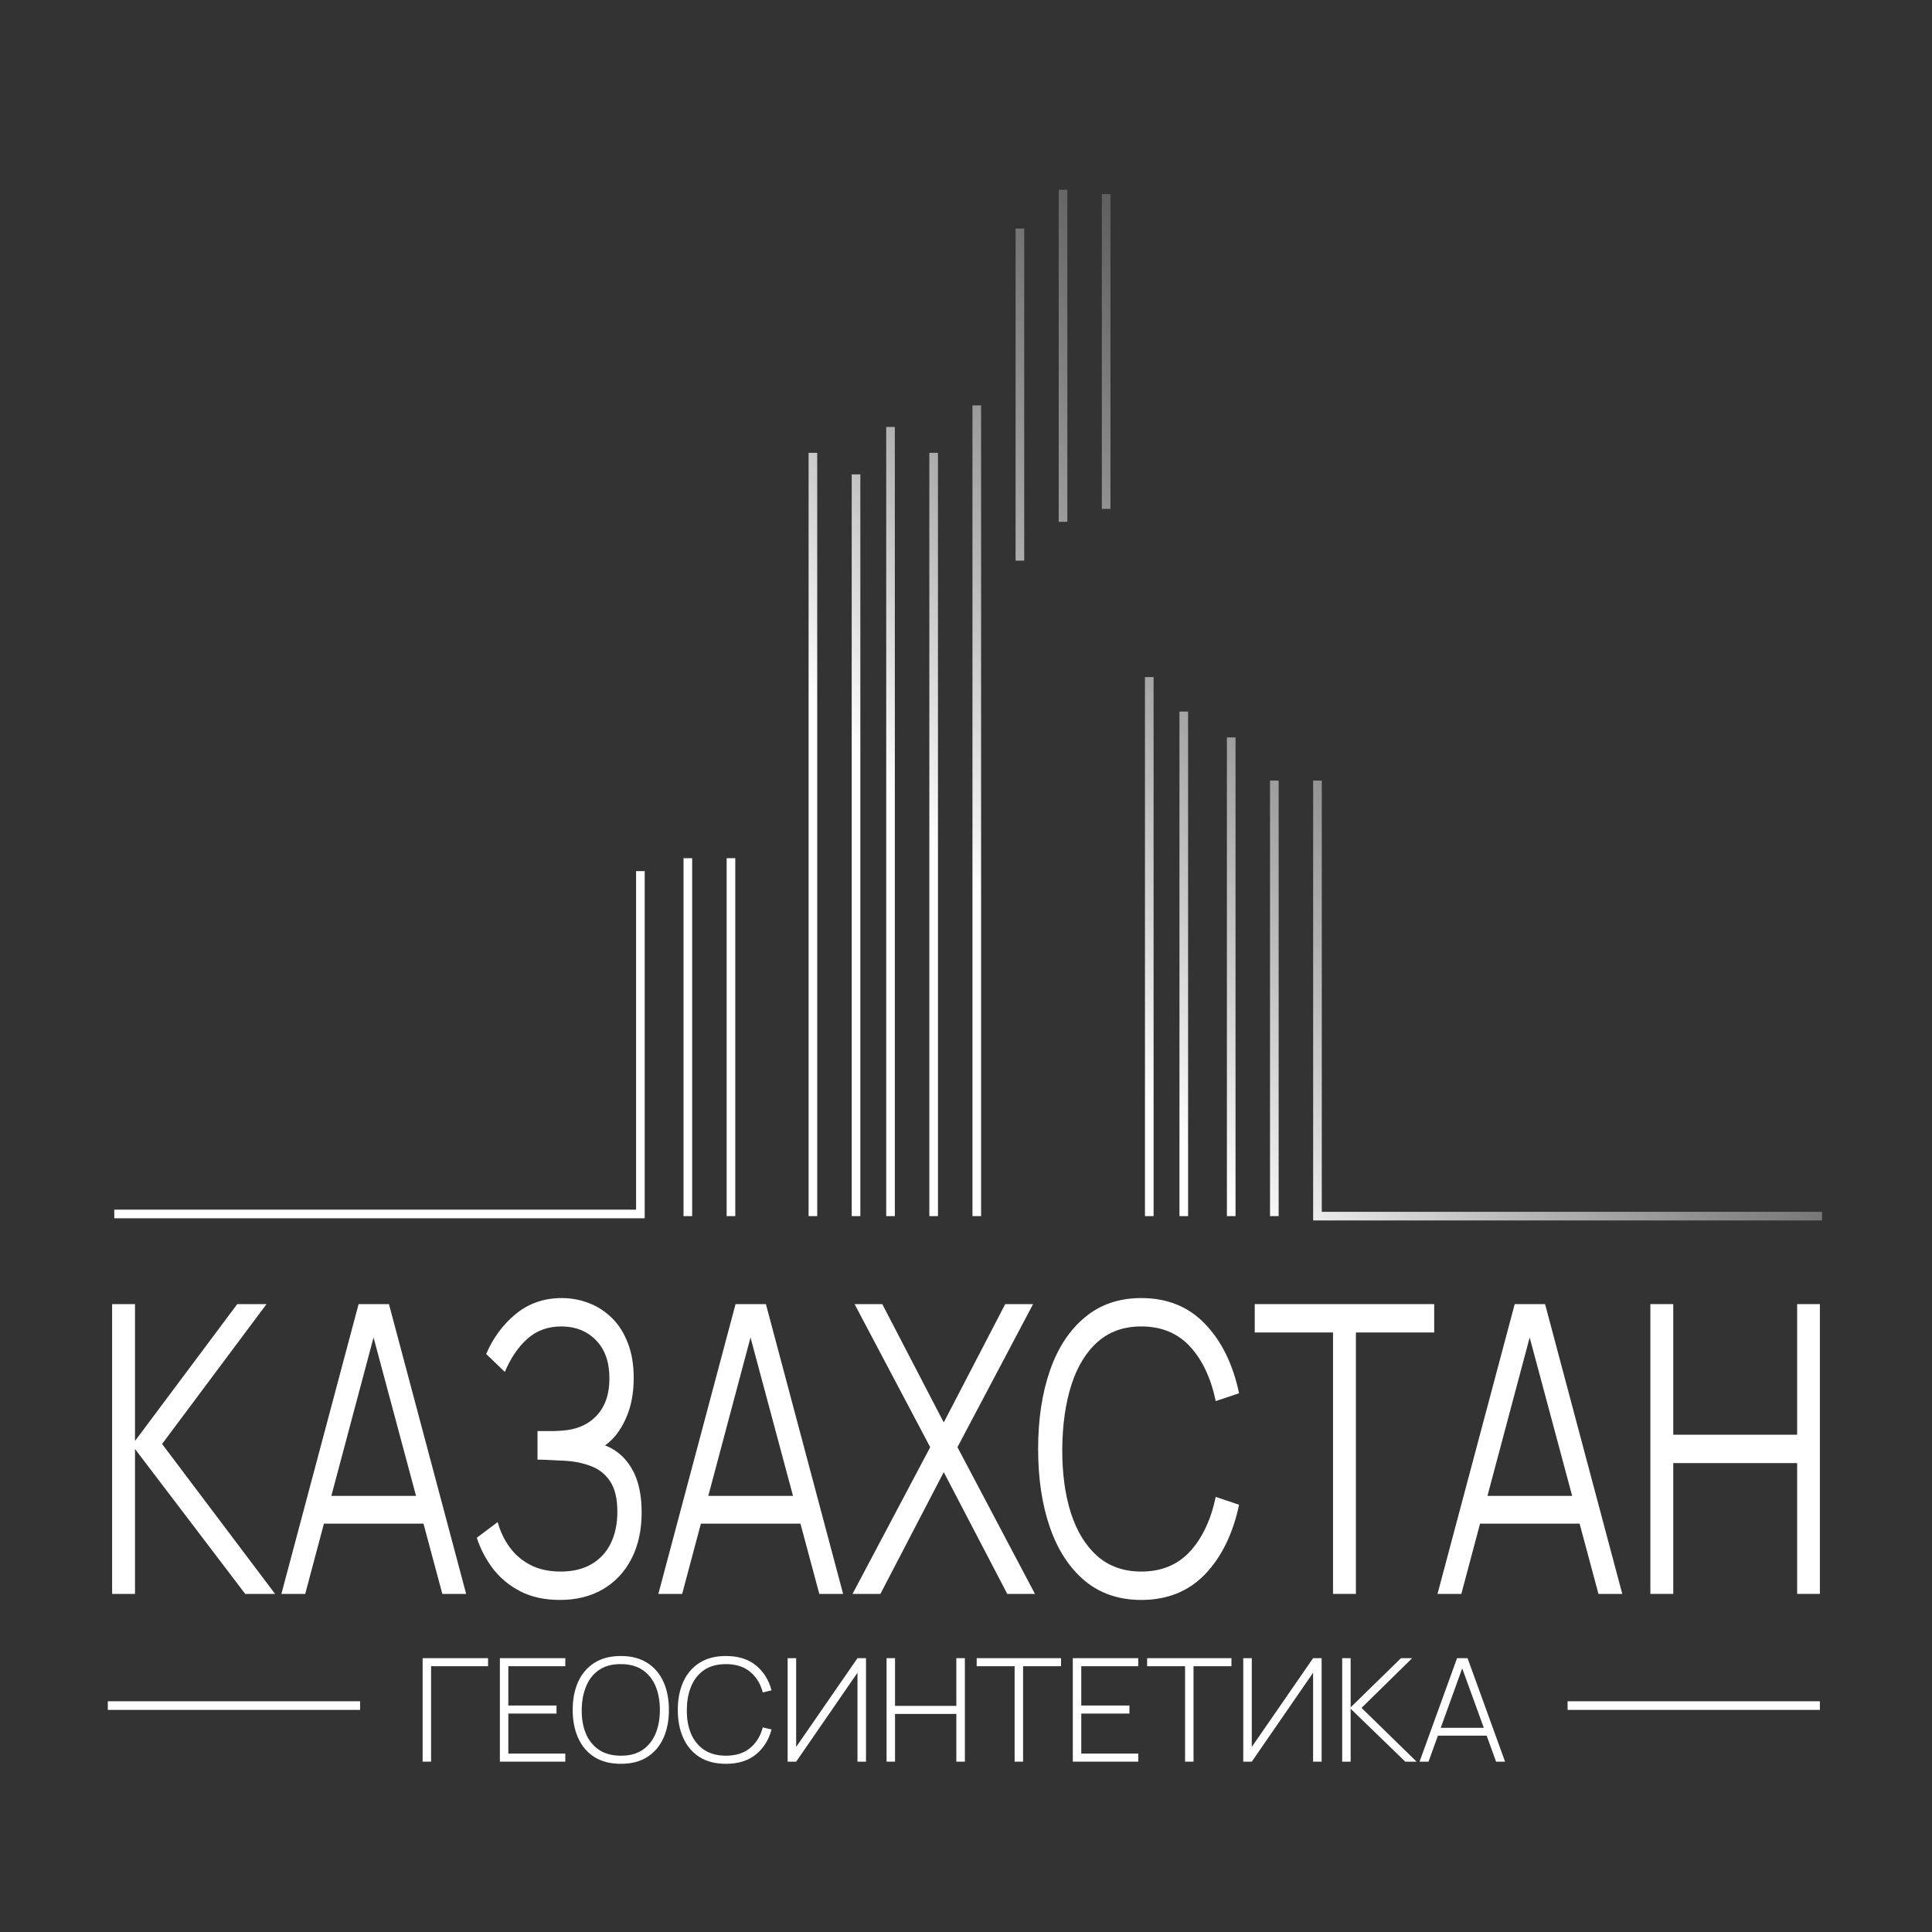 <?xml version="1.0" encoding="UTF-8"?> <svg xmlns="http://www.w3.org/2000/svg" width="448" height="448" viewBox="0 0 448 448" fill="none"><rect x="0" y="0" width="448" height="448" fill="#333333" stroke="none"/><path d="M25 395.5H83.5M363.5 395.5H422" stroke="white" stroke-width="2"></path><path d="M26.5 281.5H148.5V202M159.5 282V199M169.5 282V199M188.5 282L188.5 105M198.5 282V110M206.5 282L206.5 99M216.5 282L216.5 105M226.5 282L226.5 94M266.5 282V157M274.5 282V165M285.5 282V171M295.5 282V181M305.5 181V282H422.5M236.5 130V53M246.5 121V44M256.5 118V45" stroke="url(#paint0_linear_5735_122)" stroke-width="2"></path><path d="M26 369.6V302.4H31.306V334.133L55.018 302.4H61.804L37.586 334.833L63.789 369.6H56.859L31.306 336V369.6H26Z" fill="white"></path><path d="M65.251 369.6L83.152 302.4H90.191L108.092 369.6H102.57L85.571 306.227H87.664L70.773 369.6H65.251ZM73.227 353.313V346.873H100.08V353.313H73.227Z" fill="white"></path><path d="M129.839 371C126.302 371 123.234 370.331 120.635 368.993C118.06 367.656 115.943 365.898 114.283 363.72C112.623 361.511 111.383 359.131 110.565 356.58L115.402 352.94C115.979 355.056 116.893 356.984 118.145 358.727C119.396 360.469 121.008 361.853 122.981 362.88C124.954 363.907 127.3 364.42 130.019 364.42C132.834 364.42 135.216 363.844 137.165 362.693C139.138 361.542 140.63 359.924 141.641 357.84C142.651 355.756 143.157 353.329 143.157 350.56C143.157 347.511 142.591 345.147 141.46 343.467C140.33 341.787 138.814 340.604 136.913 339.92C135.012 339.204 132.894 338.8 130.56 338.707C128.804 338.613 127.553 338.551 126.807 338.52C126.061 338.489 125.568 338.473 125.327 338.473C125.086 338.473 124.858 338.473 124.641 338.473V331.847C124.81 331.847 125.255 331.847 125.977 331.847C126.699 331.847 127.469 331.847 128.287 331.847C129.105 331.816 129.754 331.784 130.236 331.753C133.676 331.536 136.383 330.369 138.356 328.253C140.33 326.138 141.316 323.276 141.316 319.667C141.316 315.84 140.269 312.869 138.176 310.753C136.107 308.638 133.424 307.58 130.127 307.58C127.023 307.58 124.401 308.544 122.259 310.473C120.142 312.371 118.409 314.922 117.062 318.127L112.731 313.973C114.367 310.178 116.677 307.067 119.661 304.64C122.644 302.213 126.181 301 130.272 301C132.461 301 134.555 301.389 136.552 302.167C138.573 302.944 140.354 304.096 141.894 305.62C143.458 307.144 144.685 309.073 145.575 311.407C146.489 313.709 146.946 316.416 146.946 319.527C146.946 323.167 146.321 326.34 145.07 329.047C143.843 331.753 142.254 333.791 140.305 335.16C142.952 336.187 145.022 337.991 146.513 340.573C148.029 343.156 148.787 346.531 148.787 350.7C148.787 354.807 148.005 358.384 146.441 361.433C144.877 364.482 142.664 366.847 139.8 368.527C136.961 370.176 133.64 371 129.839 371Z" fill="white"></path><path d="M152.662 369.6L170.564 302.4H177.602L195.504 369.6H189.982L172.982 306.227H175.075L158.184 369.6H152.662ZM160.639 353.313V346.873H187.491V353.313H160.639Z" fill="white"></path><path d="M197.69 369.6L215.7 335.58L198.159 302.4H204.584L218.84 329.84L233.097 302.4H239.558L222.017 335.58L239.991 369.6H233.566L218.84 341.367L204.151 369.6H197.69Z" fill="white"></path><path d="M264.654 371C259.481 371 255.114 369.522 251.553 366.567C247.992 363.58 245.297 359.458 243.468 354.2C241.639 348.942 240.725 342.876 240.725 336C240.725 329.124 241.639 323.058 243.468 317.8C245.297 312.542 247.992 308.436 251.553 305.48C255.114 302.493 259.481 301 264.654 301C270.694 301 275.626 303.007 279.452 307.02C283.278 311.002 285.901 316.353 287.32 323.073L281.906 324.893C280.8 319.573 278.815 315.358 275.951 312.247C273.088 309.136 269.322 307.58 264.654 307.58C260.588 307.58 257.207 308.778 254.512 311.173C251.817 313.569 249.784 316.913 248.413 321.207C247.065 325.469 246.367 330.4 246.319 336C246.295 341.6 246.957 346.531 248.304 350.793C249.676 355.056 251.721 358.4 254.44 360.827C257.183 363.222 260.588 364.42 264.654 364.42C269.322 364.42 273.088 362.864 275.951 359.753C278.815 356.611 280.8 352.396 281.906 347.107L287.32 348.927C285.901 355.647 283.278 361.013 279.452 365.027C275.626 369.009 270.694 371 264.654 371Z" fill="white"></path><path d="M309.107 369.6V308.98H290.953V302.4H332.567V308.98H314.413V369.6H309.107Z" fill="white"></path><path d="M333.336 369.6L351.238 302.4H358.276L376.178 369.6H370.656L353.656 306.227H355.749L338.858 369.6H333.336ZM341.312 353.313V346.873H368.165V353.313H341.312Z" fill="white"></path><path d="M382.695 369.6V302.4H388.001V332.687H416.73V302.4H422V369.6H416.73V339.267H388.001V369.6H382.695Z" fill="white"></path><path d="M98 408.5V384.5H113.173V386.367H99.96V408.5H98Z" fill="white"></path><path d="M115.914 408.5V384.5H131.086V386.367H117.874V395.483H129.041V397.35H117.874V406.633H131.086V408.5H115.914Z" fill="white"></path><path d="M143.963 409C141.519 409 139.468 408.472 137.809 407.417C136.149 406.35 134.899 404.878 134.058 403C133.217 401.122 132.797 398.956 132.797 396.5C132.797 394.044 133.217 391.878 134.058 390C134.899 388.122 136.149 386.656 137.809 385.6C139.468 384.533 141.519 384 143.963 384C146.406 384 148.452 384.533 150.1 385.6C151.76 386.656 153.01 388.122 153.851 390C154.692 391.878 155.112 394.044 155.112 396.5C155.112 398.956 154.692 401.122 153.851 403C153.01 404.878 151.76 406.35 150.1 407.417C148.452 408.472 146.406 409 143.963 409ZM143.963 407.117C145.975 407.128 147.651 406.683 148.992 405.783C150.333 404.872 151.339 403.617 152.01 402.017C152.68 400.417 153.015 398.578 153.015 396.5C153.015 394.422 152.68 392.583 152.01 390.983C151.339 389.383 150.333 388.133 148.992 387.233C147.651 386.333 145.975 385.883 143.963 385.883C141.951 385.872 140.275 386.317 138.934 387.217C137.604 388.117 136.604 389.372 135.933 390.983C135.263 392.583 134.916 394.422 134.893 396.5C134.871 398.578 135.195 400.417 135.865 402.017C136.547 403.606 137.564 404.856 138.917 405.767C140.269 406.667 141.951 407.117 143.963 407.117Z" fill="white"></path><path d="M168.336 409C165.893 409 163.841 408.472 162.182 407.417C160.523 406.35 159.272 404.878 158.431 403C157.59 401.122 157.17 398.956 157.17 396.5C157.17 394.044 157.59 391.878 158.431 390C159.272 388.122 160.523 386.656 162.182 385.6C163.841 384.533 165.893 384 168.336 384C171.189 384 173.502 384.722 175.275 386.167C177.059 387.611 178.269 389.544 178.906 391.967L176.877 392.45C176.354 390.439 175.377 388.844 173.945 387.667C172.524 386.478 170.655 385.883 168.336 385.883C166.325 385.883 164.648 386.333 163.307 387.233C161.977 388.133 160.971 389.383 160.29 390.983C159.619 392.583 159.278 394.422 159.267 396.5C159.244 398.578 159.568 400.417 160.238 402.017C160.92 403.606 161.938 404.856 163.29 405.767C164.642 406.667 166.325 407.117 168.336 407.117C170.655 407.117 172.524 406.522 173.945 405.333C175.377 404.144 176.354 402.55 176.877 400.55L178.906 401.033C178.269 403.456 177.059 405.389 175.275 406.833C173.502 408.278 171.189 409 168.336 409Z" fill="white"></path><path d="M200.814 408.5H198.836V387.883L184.618 408.5H182.641V384.5H184.618V405.083L198.836 384.5H200.814V408.5Z" fill="white"></path><path d="M205.582 408.5V384.5H207.543V395.567H221.761V384.5H223.738V408.5H221.761V397.433H207.543V408.5H205.582Z" fill="white"></path><path d="M235.275 408.5V386.367H226.478V384.5H246.032V386.367H237.235V408.5H235.275Z" fill="white"></path><path d="M248.768 408.5V384.5H263.941V386.367H250.729V395.483H261.895V397.35H250.729V406.633H263.941V408.5H248.768Z" fill="white"></path><path d="M274.798 408.5V386.367H266.001V384.5H285.555V386.367H276.758V408.5H274.798Z" fill="white"></path><path d="M306.464 408.5H304.487V387.883L290.269 408.5H288.291V384.5H290.269V405.083L304.487 384.5H306.464V408.5Z" fill="white"></path><path d="M311.233 408.5V384.5H313.193V395.9L324.871 384.5H327.463L315.716 396.033L328.485 408.5H325.86L313.193 396.233V408.5H311.233Z" fill="white"></path><path d="M329.173 408.5L337.868 384.5H340.306L349 408.5H346.92L338.567 385.5H339.555L331.253 408.5H329.173ZM332.77 402.467V400.65H345.386V402.467H332.77Z" fill="white"></path><defs><linearGradient id="paint0_linear_5735_122" x1="256.5" y1="45" x2="158.721" y2="126.52" gradientUnits="userSpaceOnUse"><stop stop-color="#C7C7C7" stop-opacity="0.3"></stop><stop offset="1" stop-color="white"></stop></linearGradient></defs></svg> 